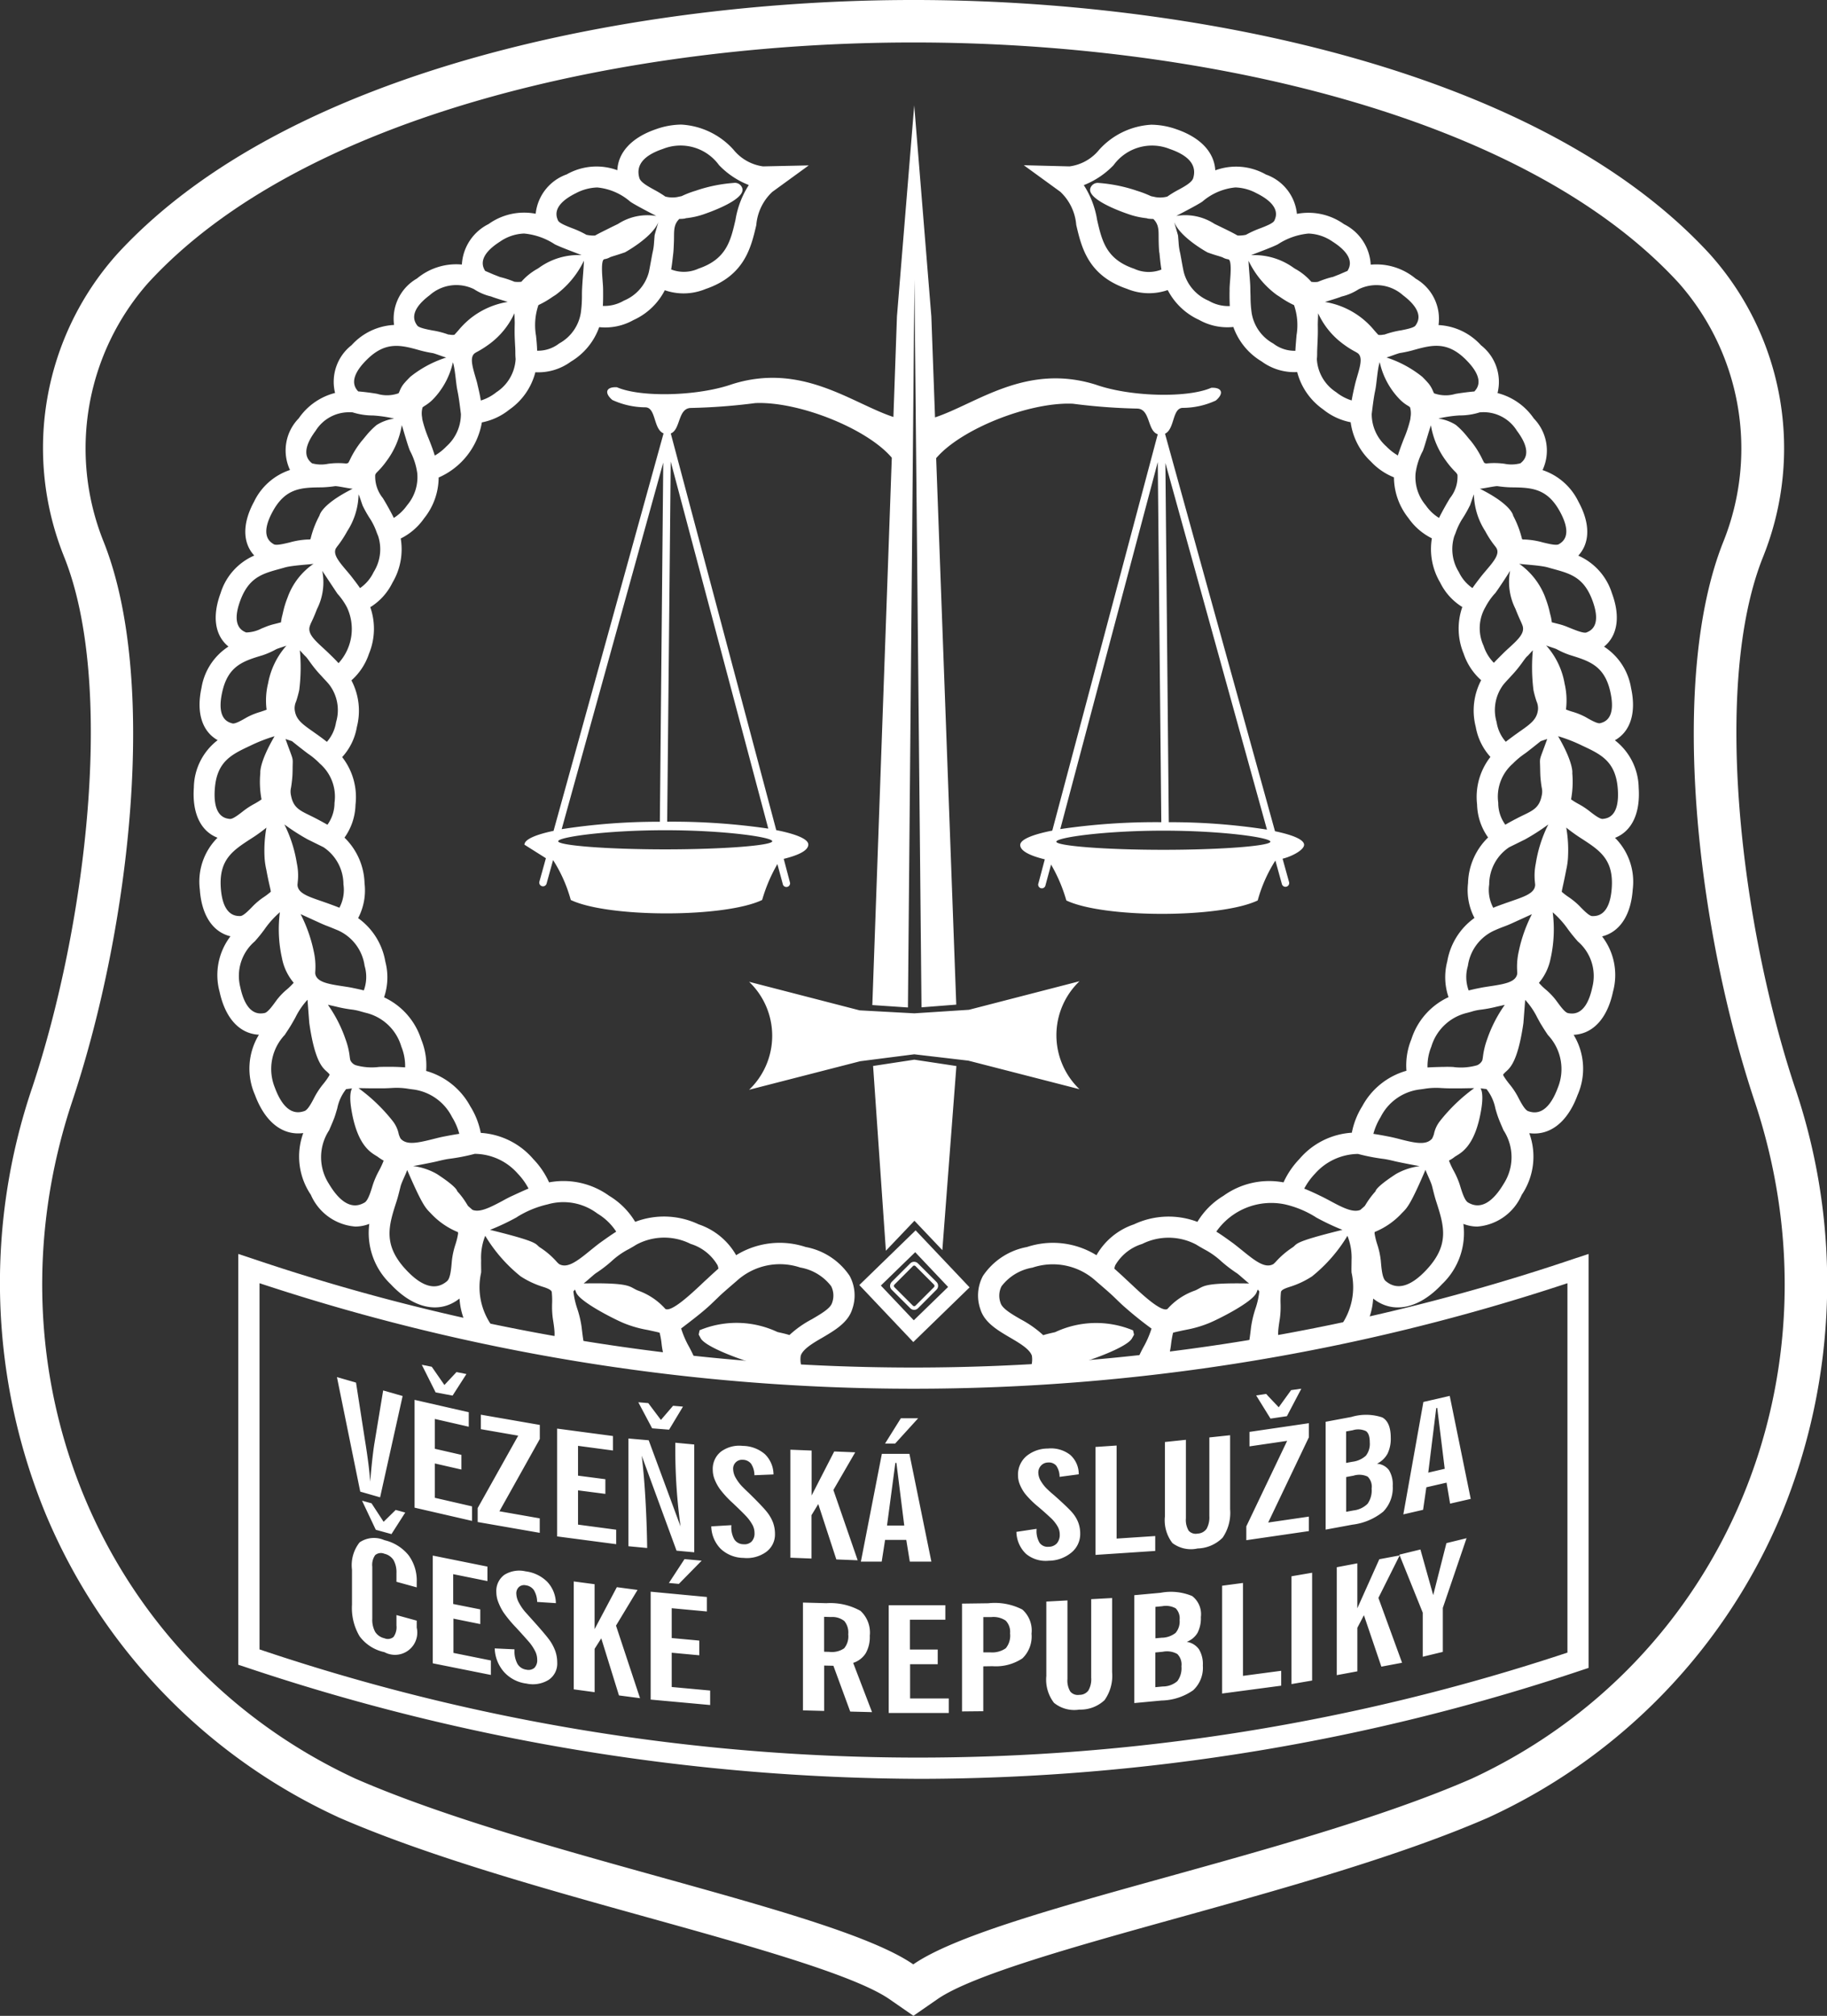 <svg xmlns="http://www.w3.org/2000/svg" viewBox="0 0 103.245 113.893"><rect x="0" y="0" width="103.245" height="113.893" fill="#333333" stroke="none"/><g fill="#FFF"><path d="M52.029 100.501a120.852 120.852 0 01-38.153-6.311l-.411-.136V70.846l.786.259a116.447 116.447 0 0074.734 0l.786-.259v23.388l-.411.136a118.189 118.189 0 01-37.331 6.131zm-37.363-7.313a116.41 116.41 0 0073.911.18V72.499a117.534 117.534 0 01-73.911 0v20.689z"/><path d="M45.683 78.101l-1.353-.088-.092-.236a3.227 3.227 0 01-.156-.507h-.06a5.795 5.795 0 01-1.425-.243c-.531-.144-2.71-.89-3-1.417l-.113-.209.051-.245a5.438 5.438 0 014.4.1c.279.064.5.112.675.172a5.946 5.946 0 011.269-.894c.511-.3 1.042-.607 1.138-.914a1.18 1.18 0 00-.048-.954 2.798 2.798 0 00-1.748-1.054 3.617 3.617 0 00-3.585.754c-.814.7-.87.754-1.1.978l-.375.359c-.443.419-1.062.89-1.669 1.353.113.363.265.714.453 1.045.154.286.292.58.411.882l.224.611-.986-.112c-.192-.02-.383-.044-.575-.068l-.247-.032-.18-.511a4.632 4.632 0 01-.208-.974 4.361 4.361 0 00-.108-.6c-.08-.028-.236-.06-.343-.084l-.2-.044c-.06-.012-.124-.028-.2-.04a6.46 6.46 0 01-1.285-.375c-.487-.2-2.475-1.19-2.69-1.732l-.064-.164c-.024.028-.048.052-.068.076a.108.108 0 00-.024.032c.04.336.115.666.224.986.113.338.194.685.243 1.038.044.379.092.77.168 1.138l.12.575-.966-.168-1.345-.24.411-.551c.148-.208.064-.734-.016-1.245a5.009 5.009 0 01-.04-.874 4.299 4.299 0 00-.02-.611c0-.04-.016-.124-.267-.228a2.482 2.482 0 00-.224-.08 5.038 5.038 0 01-1.269-.595 8.63 8.63 0 01-2-2.291 3.284 3.284 0 00-.232 1.389c-.008.275.008.511 0 .691a3.754 3.754 0 00.647 3.058l.79.906-1.928-.419-.088-.136a4.05 4.05 0 01-.643-1.944c-1.11.882-2.583.591-3.888-.81a3.995 3.995 0 01-1.21-3.409 2.18 2.18 0 01-.786.152 2.988 2.988 0 01-2.518-1.797 3.853 3.853 0 01-.427-3.485c-1.174.156-2.164-.627-2.73-2.156a3.679 3.679 0 01.224-3.4c-1.1-.056-1.9-.934-2.223-2.427a3.599 3.599 0 01.615-3.134c-1-.24-1.633-1.19-1.732-2.647a3.507 3.507 0 011-2.922c-.95-.367-1.441-1.385-1.337-2.834a3.434 3.434 0 011.345-2.678c-.878-.495-1.217-1.557-.914-2.954a3.428 3.428 0 011.525-2.335c-.766-.619-.934-1.7-.443-3.022a3.41 3.41 0 011.9-2.12c-.667-.723-.679-1.816-.008-3.05a3.466 3.466 0 012.028-1.784 2.59 2.59 0 01.491-2.914 3.56 3.56 0 012.056-1.438 2.624 2.624 0 01.934-2.7 3.47 3.47 0 012.4-1.142 2.615 2.615 0 011.293-2.623 3.467 3.467 0 012.539-.79 2.72 2.72 0 011.509-2.287 3.448 3.448 0 012.662-.583 2.65 2.65 0 011.752-2.223 3.412 3.412 0 012.862-.236c.048-1.018.822-1.856 2.2-2.323a4.363 4.363 0 011.417-.255 4.287 4.287 0 012.946 1.417 2.608 2.608 0 001.671.945l2.583-.056-2.064 1.5a2.885 2.885 0 00-.9 1.872c-.3 1.277-.667 2.862-2.87 3.613a3.244 3.244 0 01-2.3.068 3.703 3.703 0 01-1.772 1.685 3.25 3.25 0 01-1.936.4 3.715 3.715 0 01-1.6 1.948 3.113 3.113 0 01-2.008.6 3.684 3.684 0 01-1.465 2.108 3.565 3.565 0 01-1.557.726 4.176 4.176 0 01-2.443 3.114 3.702 3.702 0 01-.818 2.3 3.515 3.515 0 01-1.325 1.146 3.684 3.684 0 01-.467 2.495 3.357 3.357 0 01-1.253 1.385 3.69 3.69 0 01-.076 2.635 3.465 3.465 0 01-.99 1.5c.426.81.536 1.749.307 2.635a3.337 3.337 0 01-.83 1.7 3.67 3.67 0 01.754 2.686 3.339 3.339 0 01-.623 1.864 3.735 3.735 0 011.134 2.579 3.366 3.366 0 01-.363 1.968 3.807 3.807 0 011.537 2.455 3.486 3.486 0 01-.072 2.02 3.956 3.956 0 012.1 2.379c.231.563.327 1.173.279 1.78a4.102 4.102 0 012.495 2c.288.459.488.968.591 1.5a4.25 4.25 0 012.967 1.478c.372.384.674.83.894 1.317a4.416 4.416 0 013.393.758c.604.363 1.11.869 1.473 1.473a4.572 4.572 0 013.585.14 3.849 3.849 0 012.12 1.744 4.68 4.68 0 013.928-.463 3.831 3.831 0 012.487 1.633c.313.579.365 1.264.144 1.884-.236.758-1 1.2-1.677 1.6-.523.3-1.118.651-1.233 1.03-.046.311.014.628.172.9l.262.601zm-8.084-4.15c.339.2 1.453-.846 2-1.357.12-.116.24-.228.355-.331l.124-.116c.172-.16.343-.315.519-.471a.75.75 0 00-.048-.192 2.66 2.66 0 00-1.521-1.206 3.32 3.32 0 00-3.07.044c-.124.08-.271.164-.419.247a4.395 4.395 0 00-.994.7 7.563 7.563 0 01-.882.671c-.12.084-.551.479-.679.571 2.746-.048 2.547.192 3.062.4.597.21 1.132.567 1.553 1.04zm-14.589-7.85c-.068.224-.311.679-.375.934-.072.287-.144.587-.228.846-.439 1.361-.786 2.439.535 3.856.906.974 1.689 1.19 2.323.643.188-.164.232-.691.271-1.154.035-.311.102-.617.2-.914.065-.196.115-.396.148-.6a.24.24 0 00-.008-.1 4.312 4.312 0 01-1.473-1c-.316-.345-.447-.311-1.393-2.511zm4.686 3.385c2.89.711 2.515.794 2.822.994.343.221.654.486.926.79.046.054.097.103.152.148.455.255.99-.136 1.748-.758.2-.16.391-.319.579-.455.323-.232.611-.435.9-.619a3.272 3.272 0 00-1.062-1.022 3.195 3.195 0 00-2.814-.519 5.633 5.633 0 00-1.7.695l-.052.036c-.484.268-.985.504-1.499.708v.002zm-1-1.134c.4.16.942-.1 1.681-.495.2-.112.407-.22.6-.307.259-.12.567-.263.89-.4a3.732 3.732 0 00-.615-.85 3.266 3.266 0 00-2.423-1.11c-.489.129-.987.225-1.489.287-.224.036-.427.084-.639.136s-1.114.232-1.357.267a3.59 3.59 0 011.349.451c1.182.77 1.138.966 1.146.97.207.225.391.471.547.734l.064.1.246.217zm-7.137-6.818c-.25.317-.422.689-.5 1.086-.052.172-.1.347-.16.515-.092.247-.2.487-.3.723a2.776 2.776 0 00-.012 3.026c.97 1.629 1.752 1.2 2.008 1.062.2-.108.347-.587.475-1.01.093-.277.21-.544.351-.8.09-.165.17-.336.24-.511.008-.02.012-.036.02-.052a2.5 2.5 0 01-.296-.188c-.255-.208-1.182-.443-1.541-2.782-.136-.886.052-1.11.052-1.11l-.337.041zm.7-.056a9.78 9.78 0 011.928 1.852c.174.219.293.476.347.75.026.084.059.165.1.243.323.379.918.263 1.792.044.212-.052.419-.108.623-.148.267-.052.579-.112.906-.16a3.547 3.547 0 00-.411-.95 2.873 2.873 0 00-2.164-1.553c-.1-.012-.188-.024-.271-.036a4.032 4.032 0 00-.95-.052c-.355.02-.455.02-.667.02h-.475c-.087.001-.67-.011-.758-.01zm-2.882-4.994a4.238 4.238 0 00-.683 1c-.088.16-.176.315-.267.467-.108.176-.224.347-.335.519a2.8 2.8 0 00-.563 2.97c.619 1.677 1.409 1.417 1.673 1.333.2-.064.415-.483.607-.854a4.59 4.59 0 01.467-.687 3.9 3.9 0 00.319-.447.252.252 0 00.028-.084 1.442 1.442 0 00-.076-.084c-.208-.224-.723-.391-1.07-2.826l-.1-1.307zm4.579 3.788h.1c.247 0 .535.012.838.032a2.916 2.916 0 00-.216-1.178 2.752 2.752 0 00-1.992-1.9c-.1-.024-.188-.052-.267-.072a3.144 3.144 0 00-.507-.112 7.47 7.47 0 01-.926-.172l-.439-.1h-.016a7.653 7.653 0 011 1.96c.116.314.194.641.232.974.008.067.02.134.036.2.056.116.15.209.267.263l.028.012c.434.124.889.158 1.337.1.177-.004.353-.008.525-.007zm-6.139-8.734c-.335.29-.631.621-.882.986l-.076.1c-.148.2-.3.379-.459.559a2.57 2.57 0 00-.822 2.587c.351 1.645 1.118 1.509 1.369 1.465.184-.032.455-.411.675-.715.173-.23.373-.439.595-.623.135-.115.262-.239.379-.371-.008-.012-.02-.024-.028-.036a3.047 3.047 0 01-.639-1.385 7.435 7.435 0 01-.112-2.567zm1.17.108c.34.664.59 1.37.742 2.1.085.372.114.754.088 1.134a.865.865 0 000 .144c.088.443.659.563 1.521.691.2.032.407.06.591.1.212.044.423.088.631.14a2.2 2.2 0 00.044-1.389 2.58 2.58 0 00-1.5-2c-.24-.1-.423-.176-.579-.236a5.88 5.88 0 01-.371-.152l-1.138-.519a.07.07 0 00-.029-.013zm-1.932-4.886a9.027 9.027 0 01-.9.643c-1 .651-1.788 1.166-1.677 2.762s.858 1.593 1.106 1.589c.176-.008.487-.331.738-.591.181-.18.379-.342.591-.483.137-.091.267-.191.391-.3l-.016-.1c0-.024-.012-.056-.02-.092l-.012-.06c-.036-.16-.12-.511-.208-1a4.127 4.127 0 01-.1-.734 7.454 7.454 0 01.107-1.634zm1.72 2.02c.072.34.09.689.052 1.034l-.016.168c.008.515.687.695 1.553 1l.116.04c.228.084.463.168.7.263.215-.405.295-.868.228-1.321a2.525 2.525 0 00-1.13-2.1l-.89-.439a11.885 11.885 0 01-1.317-.846 7.57 7.57 0 01.704 2.201zm-.64-7.027c.479 1.349.407.942.4 1.685 0 .239-.012.4-.012.407a7.132 7.132 0 01-.076.651.972.972 0 000 .455c.128.667.475.83 1.046 1.11.12.06.247.12.375.188.207.108.419.224.635.347.261-.361.401-.796.4-1.241a2.469 2.469 0 00-.822-2.207 4.189 4.189 0 00-.683-.571 35.248 35.248 0 01-.898-.703l-.365-.121zm-.623-.156a8.862 8.862 0 00-1.361.531c-1.058.495-1.9.886-2.012 2.447-.116 1.585.607 1.665.846 1.693.168.02.511-.247.786-.463.189-.145.39-.274.6-.387.138-.075.271-.157.4-.247 0 0 0-.008.008-.008a5.35 5.35 0 01-.068-1.489c0-.017-.068-.583.802-2.073l-.001-.004zm1.433-4.854c.07.749.058 1.504-.036 2.251a6.815 6.815 0 01-.176.639.91.91 0 00-.08.463c.064.535.383.782.994 1.21l.283.2c.172.124.359.259.543.407.276-.314.456-.701.519-1.114a2.37 2.37 0 00-.4-2.136c-.132-.156-.24-.267-.307-.339a3.228 3.228 0 01-.1-.112c-.563-.583-.77-1-.934-1.142-.026-.019-.289-.31-.306-.327zm-.758-.267c-.1.048-.495.156-.6.216a4.46 4.46 0 01-.742.327c-1.1.331-1.964.595-2.291 2.1-.331 1.517.355 1.693.579 1.752.156.044.543-.184.826-.347.237-.125.485-.225.742-.3.132-.044.255-.084.367-.128l-.008-.044a4.085 4.085 0 01.092-1.457 4.403 4.403 0 011.035-2.119zm2.024-4.223a3.347 3.347 0 01-.3 2.164c-.12.315-.22.539-.3.707a1.817 1.817 0 00-.108.263c-.116.391.216.73.774 1.237.108.1.216.2.319.3.16.156.351.339.535.543a2.863 2.863 0 00.479-3.146 3.684 3.684 0 00-.535-.77c-.101-.144-.86-1.294-.864-1.298zm-.491-.4c-.128.036-1.19.084-1.621.208-1.1.319-1.976.419-2.515 1.856-.543 1.457.112 1.728.327 1.816.303-.007.601-.083.87-.224l.208-.084c.177-.073.36-.131.546-.174l.156-.04c.064-.016.132-.036.188-.048.016-.142.043-.282.08-.419.016-.068.032-.14.052-.22.059-.257.138-.509.236-.754a3.895 3.895 0 011.473-1.917zm2.543-3.92a3.97 3.97 0 01-.639 2.076 6.359 6.359 0 01-.531.818c-.041.05-.078.102-.112.156-.164.319.124.695.579 1.229.112.132.224.263.323.391.168.216.319.415.463.623.33-.228.594-.538.766-.9a2.42 2.42 0 00.259-2.036l-.072-.176a3.794 3.794 0 00-.355-.758 6.504 6.504 0 01-.443-.774c-.042-.093-.174-.528-.238-.649zm-.328-.322c-.112.012-.882-.16-1-.144-.246.037-.494.06-.742.068-1.146.012-2.052.02-2.786 1.369-.742 1.365-.136 1.724.064 1.844.14.084.575-.024.894-.1a4.475 4.475 0 011.054-.168h.068a.212.212 0 00.06-.02c.109-.465.28-.913.507-1.333.01-.016.09-.618 1.881-1.516zm2.77-3.585a4.633 4.633 0 01-.854 2.012 4.785 4.785 0 01-.555.651.397.397 0 00-.092.14c-.023.475.131.943.431 1.312.068.112.136.228.208.351.132.236.279.495.411.77a2.65 2.65 0 00.754-.719 2.443 2.443 0 00.571-1.812 3.77 3.77 0 00-.4-1.241c-.106-.211-.361-1.121-.469-1.464h-.005zm-2.938-.734a2.216 2.216 0 00-1.932 1.049c-.93 1.245-.379 1.689-.2 1.836.294.08.602.089.9.028a4.292 4.292 0 011.038-.016.622.622 0 00.112-.04l.08-.152c.179-.385.405-.747.671-1.078.132-.152.2-.243.259-.311.176-.217.372-.416.587-.595a2.53 2.53 0 01.99-.363 7.133 7.133 0 00-1.19-.176 3.811 3.811 0 01-1.166-.18c-.044.001-.096-.003-.144-.003l-.005.001zm4.1.411a7 7 0 00.355 1.074l.028.072c.108.271.224.571.319.89.242-.14.462-.313.655-.515a2.447 2.447 0 00.822-1.808v-.024c-.044-.363-.112-.91-.18-1.241l-.024-.12c-.08-.391-.116-1.15-.247-1.565a4.376 4.376 0 01-1.146 2.116 2.457 2.457 0 01-.435.339c-.048.032-.116.076-.132.092a1.191 1.191 0 00-.032.547l.017.143zm5.2-6a4.45 4.45 0 01-1.409 1.732 5.77 5.77 0 01-.651.419c-.07.034-.137.074-.2.12-.24.22-.136.651.048 1.285.048.164.1.327.132.483.064.271.136.571.184.886.32-.098.618-.257.878-.467a2.388 2.388 0 001.09-1.876 3.549 3.549 0 01-.016-.327c0-.092 0-.216-.016-.467-.024-.491-.032-.631-.02-1.182.006-.075-.014-.526-.018-.602l-.002-.004zm-8.822 4.411a13.013 13.013 0 011.067.136c.397.12.823.109 1.213-.032.016-.028.04-.084.06-.128.058-.152.14-.293.243-.419.112-.132.236-.259.359-.383a6.265 6.265 0 012.03-1.087c-.116-.024-.635-.228-.762-.251a6.905 6.905 0 01-.683-.144c-1.1-.311-1.976-.555-3.058.531-1.085 1.082-.634 1.601-.467 1.781l-.002-.004zm10.107-2.299a1.96 1.96 0 001.249-.411 2.405 2.405 0 001.221-1.728 6.67 6.67 0 00.064-.926c0-.136 0-.311.012-.5.008-.263.1-1.261.1-1.521a5.19 5.19 0 01-1.593 1.928l-.188.12c-.249.176-.514.33-.79.459a3.501 3.501 0 00-.136 1.732c.027.252.055.543.063.851l-.002-.004zm-5.017-.914c.028 0 .06 0 .088.008a.917.917 0 00.251.008c.064-.064.144-.156.232-.255.206-.249.436-.476.687-.679a4.546 4.546 0 012.1-.926c-.216-.068-.762-.232-.942-.307a2.972 2.972 0 01-.962-.411 2.267 2.267 0 00-2.511.343c-1.241.934-.838 1.517-.7 1.708.092.132.535.216.858.279.307.048.608.125.899.232zm8.734-1.617a2.18 2.18 0 001.19-.3 2.4 2.4 0 001.409-1.613c.032-.144.084-.435.132-.687.028-.16.056-.3.072-.391a3.14 3.14 0 00.088-.587c.008-.092.016-.216.032-.4 0-.044.2-.707.208-.75-.331.85-1.868 1.693-1.88 1.7-.4.136-.527.172-.615.2-.052.016-.092.028-.188.06-.016.008-.032.012-.04.016a.908.908 0 01-.327.112c-.188.044-.128.81-.1 1.174.016.2.032.391.032.567.001.284.005.591-.015.903l.002-.004zm-4.986-1.365c.126.016.253.016.379 0 .261-.298.571-.547.918-.738l.08-.052a3.79 3.79 0 012.407-.715c-.332-.132-1.232-.463-1.519-.613a3.79 3.79 0 00-1.732-.607c-.491.019-.967.18-1.369.463-1.309.838-.95 1.449-.83 1.649.152.064.3.128.447.192l.387.152c.284.069.561.16.83.273l.002-.004zm8.846-.695c.5.194 1.058.177 1.545-.048 1.573-.535 1.812-1.561 2.088-2.75a5.18 5.18 0 01.754-1.972 4.682 4.682 0 01-1.681-1.122 2.688 2.688 0 00-3.173-.918c-1.1.371-1.545.926-1.329 1.649.072.232.451.447.822.651.222.118.436.248.643.391.214.056.437.067.655.032l.267-.056c.258-.123.526-.226.8-.307l.068-.024a8.529 8.529 0 012.08-.415.435.435 0 01.479.3c.188.627-1.74 1.317-2.128 1.453-.343.123-.7.203-1.062.24a.249.249 0 01-.06.02 2.101 2.101 0 01-.307.02c-.363.355-.283.738-.307 1.317-.008.184-.012.375-.032.583-.036.313-.068.633-.124.96l.002-.004zm-4.778-1.956c.156.034.316.048.475.04.259-.148.583-.3.894-.459l.411-.2a3.034 3.034 0 012.156-.447c-.327-.172-1.2-.619-1.473-.81a3.32 3.32 0 00-1.864-.8 2.764 2.764 0 00-1.206.323c-1.393.691-1.1 1.337-1.006 1.549.072.148.491.311.8.431.28.103.551.23.811.377l.002-.004zm24.99 64.233c.158-.272.218-.589.172-.9-.116-.379-.711-.723-1.233-1.03-.679-.4-1.445-.838-1.677-1.6a2.339 2.339 0 01.144-1.884 3.831 3.831 0 012.487-1.633 4.676 4.676 0 013.928.463 3.849 3.849 0 012.12-1.744 4.593 4.593 0 013.585-.14 4.308 4.308 0 011.473-1.473 4.416 4.416 0 013.393-.758c.221-.486.524-.932.894-1.317a4.235 4.235 0 012.966-1.489 4.394 4.394 0 01.591-1.5 4.102 4.102 0 012.495-2 3.884 3.884 0 01.279-1.78 3.933 3.933 0 012.1-2.379 3.486 3.486 0 01-.072-2.02 3.8 3.8 0 011.537-2.455 3.399 3.399 0 01-.363-1.968 3.726 3.726 0 011.134-2.579 3.339 3.339 0 01-.623-1.864 3.67 3.67 0 01.754-2.686 3.405 3.405 0 01-.83-1.7 3.681 3.681 0 01.307-2.635 3.465 3.465 0 01-.99-1.5 3.69 3.69 0 01-.076-2.635 3.357 3.357 0 01-1.253-1.385 3.708 3.708 0 01-.467-2.495 3.515 3.515 0 01-1.325-1.146 3.729 3.729 0 01-.818-2.3 3.595 3.595 0 01-1.3-.89 3.72 3.72 0 01-1.146-2.223 3.523 3.523 0 01-1.557-.727 3.715 3.715 0 01-1.465-2.108 3.113 3.113 0 01-2.008-.6 3.715 3.715 0 01-1.6-1.948 3.258 3.258 0 01-1.936-.4 3.739 3.739 0 01-1.772-1.685 3.244 3.244 0 01-2.3-.068c-2.2-.75-2.571-2.335-2.87-3.613a2.885 2.885 0 00-.9-1.872l-2.064-1.5 2.585.066a2.591 2.591 0 001.673-.938 4.287 4.287 0 012.946-1.417c.483.006.962.092 1.417.255 1.369.467 2.144 1.305 2.2 2.323a3.412 3.412 0 012.862.236 2.64 2.64 0 011.752 2.223 3.466 3.466 0 012.662.583 2.723 2.723 0 011.509 2.287c.918-.085 1.831.2 2.539.79a2.615 2.615 0 011.293 2.623 3.47 3.47 0 012.4 1.142 2.624 2.624 0 01.934 2.7 3.554 3.554 0 012.052 1.437 2.6 2.6 0 01.491 2.914c.889.296 1.621.94 2.028 1.784.675 1.233.659 2.327-.008 3.05a3.44 3.44 0 011.9 2.12c.491 1.317.319 2.4-.443 3.022a3.44 3.44 0 011.525 2.335c.307 1.4-.036 2.463-.914 2.954a3.457 3.457 0 011.345 2.678c.1 1.445-.387 2.463-1.337 2.834a3.507 3.507 0 011 2.922c-.1 1.453-.738 2.4-1.732 2.647.687.89.914 2.051.615 3.134-.319 1.5-1.13 2.375-2.223 2.427a3.679 3.679 0 01.224 3.4c-.563 1.529-1.557 2.311-2.73 2.156a3.853 3.853 0 01-.427 3.485 2.985 2.985 0 01-2.511 1.792 2.18 2.18 0 01-.786-.152 3.981 3.981 0 01-1.209 3.409c-1.305 1.4-2.778 1.693-3.888.81a4.026 4.026 0 01-.643 1.944l-.088.136-1.928.419.79-.906c.65-.877.886-1.993.647-3.058-.012-.18 0-.415 0-.691a3.315 3.315 0 00-.232-1.389 8.698 8.698 0 01-2 2.291c-.393.257-.82.457-1.269.595-.084.028-.16.052-.224.08-.251.1-.263.188-.267.228a4.984 4.984 0 00-.02.611c.012.292-.001.584-.04.874-.08.511-.164 1.038-.016 1.245l.411.551-1.345.239-.966.168.12-.575c.076-.367.124-.758.168-1.138.051-.353.132-.7.244-1.038a4.56 4.56 0 00.224-.986.543.543 0 00-.092-.108l-.064.164c-.212.547-2.2 1.533-2.69 1.732a6.526 6.526 0 01-1.285.375c-.072.016-.14.028-.2.04l-.2.044c-.108.024-.259.056-.343.084a5.545 5.545 0 00-.108.6 4.761 4.761 0 01-.208.974l-.18.511-.247.032c-.192.024-.383.044-.575.068l-.986.112.224-.611c.118-.303.255-.597.411-.882.186-.329.337-.677.451-1.038a21.246 21.246 0 01-1.669-1.353c-.18-.168-.287-.275-.375-.359-.232-.224-.287-.279-1.1-.978a3.615 3.615 0 00-3.585-.754 2.778 2.778 0 00-1.748 1.054 1.18 1.18 0 00-.048.954c.1.311.627.619 1.138.914.46.242.886.543 1.269.894.176-.06.4-.108.675-.172a5.438 5.438 0 014.4-.1l.056.243-.116.208c-.291.527-2.471 1.273-3 1.417-.463.14-.942.222-1.425.243h-.06c-.04.172-.092.342-.156.507l-.092.236-1.353.088.257-.604zm9.385-4.587c.519-.212.315-.451 3.062-.4-.128-.092-.555-.483-.679-.571a7.974 7.974 0 01-.882-.671 4.539 4.539 0 00-.994-.7c-.144-.084-.3-.168-.419-.247a3.335 3.335 0 00-3.07-.044 2.66 2.66 0 00-1.521 1.206.75.75 0 00-.048.192c.176.156.347.311.519.471l.124.116.355.331c.543.511 1.657 1.557 2 1.357a3.714 3.714 0 011.553-1.04zm11.636-4.311a4.312 4.312 0 01-1.473 1 .19.19 0 00-.008.1c.034.204.083.404.148.6.098.297.165.603.2.914.04.467.084.994.271 1.154.635.547 1.417.331 2.323-.643 1.317-1.417.974-2.491.535-3.856-.084-.259-.156-.559-.228-.846-.064-.255-.3-.711-.375-.934-.945 2.209-1.082 2.175-1.393 2.509v.002zm-4.8.172l-.052-.036a5.633 5.633 0 00-1.7-.695 3.784 3.784 0 00-3.876 1.541c.3.184.579.387.9.619.188.136.383.3.579.455.762.623 1.293 1.014 1.748.758.054-.046.105-.095.152-.148.274-.302.585-.567.926-.79.307-.2-.068-.283 2.822-.994a13.626 13.626 0 01-1.501-.711l.002.001zm2.758-.635l.064-.1c.159-.261.342-.507.547-.734.008-.008-.036-.2 1.146-.97a3.59 3.59 0 011.349-.451c-.243-.04-1.142-.216-1.357-.267s-.415-.1-.639-.136c-.502-.062-1-.158-1.489-.287a3.292 3.292 0 00-2.423 1.11 3.84 3.84 0 00-.615.85c.327.132.631.271.89.4.2.092.4.2.6.307.738.4 1.277.655 1.681.495l.246-.217zm6.546-6.65s.188.224.052 1.11c-.363 2.339-1.285 2.575-1.541 2.782-.073.058-.15.108-.232.152a.805.805 0 01-.064.036c.008.016.012.036.02.052.07.175.15.346.24.511.142.255.26.523.351.8.128.423.275.9.475 1.01.255.14 1.038.567 2.008-1.062a2.776 2.776 0 00-.012-3.026c-.1-.236-.208-.475-.3-.723a7.01 7.01 0 01-.16-.515 2.547 2.547 0 00-.5-1.086l-.337-.041zm-1.118 0h-.475c-.212 0-.311 0-.667-.02a4.032 4.032 0 00-.95.052c-.084.012-.172.024-.271.036a2.865 2.865 0 00-2.164 1.553 3.547 3.547 0 00-.411.95c.327.048.639.108.906.16.2.04.411.092.623.148.87.224 1.469.339 1.792-.044.04-.078.073-.159.1-.243a1.75 1.75 0 01.347-.75 9.78 9.78 0 011.928-1.852c-.089-.003-.672.009-.758.01zm3.541-3.692c-.351 2.431-.862 2.6-1.07 2.826l-.076.084a.36.36 0 00.028.084c.097.155.204.305.319.447.178.213.334.443.467.687.192.371.411.79.607.854.259.084 1.054.343 1.673-1.333a2.8 2.8 0 00-.563-2.97c-.112-.168-.228-.339-.335-.519-.1-.152-.18-.311-.267-.467a4.238 4.238 0 00-.683-1l-.1 1.307zm-3.956 2.487c.448.058.903.024 1.337-.1l.028-.012a.572.572 0 00.267-.263c.016-.066.028-.133.036-.2.04-.332.118-.659.232-.974a7.653 7.653 0 011-1.96h-.016l-.439.1a7.47 7.47 0 01-.926.172 2.75 2.75 0 00-.507.112c-.084.024-.176.048-.267.072a2.77 2.77 0 00-1.992 1.9 2.916 2.916 0 00-.216 1.178c.3-.02.591-.024.838-.032h.1c.168-.007.348-.003.524.005l.001.002zm5.5-6.175a3.017 3.017 0 01-.639 1.385c-.008.012-.02.024-.028.036.116.133.243.258.379.371.221.185.42.394.595.623.22.3.491.683.675.715.251.044 1.018.18 1.369-1.465a2.57 2.57 0 00-.822-2.587c-.156-.18-.311-.363-.459-.559l-.076-.1a5.202 5.202 0 00-.882-.986c.11.855.073 1.722-.109 2.565l-.003.002zm-1.094-2.447l-1.138.519c-.116.052-.232.1-.371.152s-.339.128-.579.236a2.582 2.582 0 00-1.5 2 2.2 2.2 0 00.044 1.389c.208-.052.419-.1.631-.14.188-.04.387-.068.591-.1.862-.128 1.433-.243 1.521-.691a.865.865 0 000-.144c-.026-.38.003-.762.088-1.134.152-.73.402-1.436.742-2.1-.002-.001-.014.003-.026.011l-.003.002zm2.072-3.265a4.127 4.127 0 01-.1.734c-.092.483-.172.838-.208 1l-.012.06c-.008.036-.016.068-.02.092l-.016.1c.124.109.254.209.391.3.211.143.409.304.591.483.251.259.563.583.738.591.247 0 .994.012 1.106-1.589s-.671-2.117-1.671-2.768a9.49 9.49 0 01-.9-.643c.095.54.128 1.09.1 1.638l.001.002zm-1.118-1.816c-.42.31-.86.593-1.317.846l-.89.439a2.525 2.525 0 00-1.13 2.1c-.067.453.013.916.228 1.321.236-.1.471-.18.7-.263l.116-.04c.866-.307 1.545-.487 1.553-1l-.016-.168a3.419 3.419 0 01.052-1.034c.121-.767.359-1.51.707-2.204l-.003.003zm-.423-4.71c-.128.1-.335.271-.81.639a3.223 3.223 0 01-.088.064 4.496 4.496 0 00-.683.571 2.48 2.48 0 00-.822 2.207 2.08 2.08 0 00.4 1.241c.212-.124.427-.24.635-.347.128-.068.251-.128.375-.188.571-.275.918-.443 1.046-1.11a.972.972 0 000-.455 7.086 7.086 0 01-.076-.651c0-.008-.008-.168-.012-.407-.012-.742-.084-.331.4-1.685l-.365.121zm1.78 1.8c.045.497.022.998-.068 1.489l.008.008c.129.09.262.172.4.247.21.113.411.242.6.387.275.216.619.483.786.463.24-.028.962-.1.846-1.693-.116-1.561-.95-1.952-2.012-2.447a8.722 8.722 0 00-1.361-.531c.872 1.496.805 2.062.805 2.078l-.004-.001zm-2.535-6.606c-.168.14-.375.559-.934 1.142-.02.024-.052.06-.1.112-.068.072-.176.184-.307.339a2.39 2.39 0 00-.4 2.136c.062.414.242.801.519 1.114.188-.148.375-.283.543-.407.1-.068.188-.136.283-.2.611-.427.934-.675.994-1.209a.955.955 0 00-.08-.463 5.645 5.645 0 01-.176-.639 10.588 10.588 0 01-.036-2.251c-.023.02-.282.311-.302.327l-.004-.001zm2.092 1.517c.116.476.147.97.092 1.457l-.008.044c.12.049.242.092.367.128.257.074.506.175.742.3.283.164.675.387.826.347.224-.06.91-.236.579-1.752-.327-1.5-1.194-1.76-2.291-2.1a4.46 4.46 0 01-.742-.327c-.108-.056-.5-.164-.6-.216a4.328 4.328 0 011.038 2.12l-.003-.001zm-3.932-5.05c-.211.233-.39.492-.535.77a2.372 2.372 0 00-.1 2.187c.115.36.314.688.579.958.188-.2.375-.383.535-.543.1-.1.208-.2.319-.3.559-.507.89-.842.774-1.237a2.504 2.504 0 00-.108-.263c-.076-.168-.176-.387-.3-.707a3.38 3.38 0 01-.3-2.164c.01.023-.749 1.173-.86 1.3l-.004-.001zm2.85.232c.096.246.175.498.236.754.016.084.036.156.052.22.038.137.065.277.08.419.056.016.128.032.188.048l.156.04c.185.044.367.103.543.176l.208.084c.3.12.719.287.87.224.216-.088.87-.359.327-1.816-.535-1.437-1.413-1.537-2.515-1.856-.431-.124-1.493-.172-1.621-.208a4.098 4.098 0 011.48 1.916l-.004-.001zm-4.271-5.185a6.97 6.97 0 01-.443.774 3.794 3.794 0 00-.355.758l-.072.176a2.45 2.45 0 00.259 2.036c.171.363.435.673.766.9.144-.208.3-.411.463-.623.1-.128.212-.259.323-.391.459-.535.746-.91.579-1.229a1.14 1.14 0 00-.112-.156 5.428 5.428 0 01-.531-.818 3.987 3.987 0 01-.639-2.076c-.055.123-.191.558-.234.65l-.004-.001zm2.451.547c.224.421.395.869.507 1.333.019.01.039.016.06.02h.068c.357.014.711.07 1.054.168.319.076.754.184.894.1.2-.12.81-.479.064-1.844-.734-1.345-1.641-1.357-2.786-1.369a6.373 6.373 0 01-.742-.068c-.12-.016-.89.156-1 .144 1.797.898 1.877 1.5 1.886 1.516h-.005zm-5.109-3.636a3.77 3.77 0 00-.4 1.241 2.453 2.453 0 00.571 1.812c.198.29.455.535.754.719.132-.275.279-.535.411-.77.072-.124.14-.24.208-.351.299-.37.45-.838.423-1.313a.522.522 0 00-.092-.14c-.204-.2-.39-.418-.555-.651a4.633 4.633 0 01-.854-2.012c-.12.343-.371 1.253-.463 1.465h-.003zm3.245-2.2a3.69 3.69 0 01-1.166.18 7.03 7.03 0 00-1.19.176c.352.049.69.173.99.363.214.18.41.379.587.595.056.068.128.16.259.311.266.331.492.693.671 1.078l.08.152a.405.405 0 00.112.04 4.292 4.292 0 011.038.016c.298.061.606.052.9-.028.18-.148.734-.591-.2-1.836a2.218 2.218 0 00-1.936-1.05c-.042.003-.094.007-.142.007l-.003-.004zm-3.928.263a1.25 1.25 0 00-.032-.547 1.005 1.005 0 00-.132-.092 2.165 2.165 0 01-.435-.339 4.34 4.34 0 01-1.146-2.116c-.132.415-.168 1.174-.247 1.565l-.024.12c-.068.327-.136.878-.18 1.241v.024a2.43 2.43 0 00.822 1.808c.194.201.414.374.655.515.1-.319.212-.615.319-.89l.028-.072a6.56 6.56 0 00.355-1.074l.017-.143zm-5.245-5.249c.012.551 0 .691-.02 1.182-.012.251-.016.375-.016.467 0 .112 0 .176-.016.327a2.381 2.381 0 001.09 1.876c.261.209.559.368.878.467.052-.315.12-.611.184-.886.036-.156.084-.319.132-.483.188-.635.291-1.066.048-1.285a1.629 1.629 0 00-.2-.12 5.115 5.115 0 01-.651-.419 4.45 4.45 0 01-1.409-1.732c.003.084-.021.535-.017.611l-.003-.005zm8.383 2.028c-1.082-1.086-1.956-.842-3.058-.531a6.905 6.905 0 01-.683.144c-.128.024-.647.228-.762.251a6.312 6.312 0 012.028 1.094c.124.124.247.251.359.383.101.127.183.268.243.419.02.044.044.1.06.128.39.141.816.152 1.213.032.124-.02.247-.04.367-.056.228-.032.459-.06.7-.08.163-.179.618-.698-.464-1.779l-.003-.005zm-9.588-1.361a3.455 3.455 0 00-.136-1.732 5.144 5.144 0 01-.79-.459l-.188-.12a5.156 5.156 0 01-1.593-1.928c0 .259.1 1.253.1 1.521 0 .188.008.363.012.5 0 .31.021.619.064.926a2.405 2.405 0 001.221 1.728 1.97 1.97 0 001.249.411c.016-.308.044-.599.064-.847h-.003zm5.868-.3c.323-.064.766-.148.858-.279.132-.192.539-.77-.7-1.708a2.267 2.267 0 00-2.511-.343c-.295.191-.62.33-.962.411-.18.076-.727.24-.942.307a4.546 4.546 0 012.787 1.605c.088.1.168.192.232.255a.783.783 0 00.251-.008.654.654 0 01.088-.008c.293-.104.595-.183.902-.235l-.003.003zm-9.648-2.279c0-.172.016-.367.032-.567.028-.367.088-1.13-.1-1.174a.908.908 0 01-.327-.112c-.014-.004-.027-.01-.04-.016l-.188-.06a9.177 9.177 0 01-.615-.2c-.012 0-1.549-.846-1.88-1.7 0 .044.2.7.208.75l.032.4c.011.198.04.395.088.587.016.088.044.232.072.391.044.251.1.543.132.687a2.425 2.425 0 001.409 1.613c.36.212.773.316 1.19.3a12.556 12.556 0 01-.01-.902l-.003.003zm5.828-.742l.387-.152c.148-.064.3-.132.447-.192.12-.2.479-.81-.83-1.649a2.54 2.54 0 00-1.369-.463 3.801 3.801 0 00-1.732.607c-.283.152-1.186.483-1.517.615a3.803 3.803 0 012.407.715l.08.052c.347.189.658.439.918.738.126.02.253.02.379 0 .269-.114.546-.206.829-.275l.001.004zm-9.8-1.381c-.02-.208-.028-.4-.032-.583-.02-.579.06-.962-.307-1.317a2.101 2.101 0 01-.307-.02.249.249 0 01-.06-.02 4.553 4.553 0 01-1.062-.24c-.387-.132-2.315-.822-2.128-1.453a.443.443 0 01.479-.3 8.731 8.731 0 012.08.415l.068.024c.274.083.541.186.8.307l.267.056c.218.035.441.024.655-.032.206-.144.421-.275.643-.391.371-.2.75-.419.822-.651.216-.719-.232-1.273-1.329-1.649a2.688 2.688 0 00-3.173.918 4.74 4.74 0 01-1.681 1.126c.386.597.643 1.269.754 1.972.275 1.19.515 2.215 2.088 2.75a1.961 1.961 0 001.545.048c-.055-.329-.083-.649-.115-.964l-.007.004zm5.712-1.373c.307-.12.727-.283.79-.431.1-.212.387-.858-1.006-1.549a2.684 2.684 0 00-1.197-.327 3.346 3.346 0 00-1.864.8c-.275.188-1.15.639-1.473.81a3.034 3.034 0 012.156.447l.411.2c.315.152.639.311.894.459.159.008.319-.006.475-.04.264-.145.538-.27.821-.373l-.007.004z"/><path fill-rule="evenodd" clip-rule="evenodd" d="M37.703 46.424l.2-20.346 5.513 20.737a37.463 37.463 0 00-5.708-.391h-.005zm-6.854 2.064l-.367 1.321a.21.21 0 10.406.112l.367-1.329a8.21 8.21 0 011 2.255c2.116 1.01 8.7 1.01 10.814 0 .204-.709.493-1.39.862-2.028l.315 1.166a.209.209 0 00.4-.108l-.357-1.353c.862-.212 1.389-.479 1.389-.81 0-.307-.683-.591-1.812-.814l-5.96-22.41c.563-.22.391-1.429 1.138-1.441a33.759 33.759 0 003.636-.275c2.443-.108 6.315 1.433 7.716 3.086l-1.1 30.924 2.012.136.367-41.131.4 41.123 1.964-.152-1.136-30.873c1.4-1.653 5.273-3.185 7.72-3.078 1.206.157 2.42.249 3.636.275.758.012.567 1.261 1.166 1.449l-5.96 22.394c-1.134.224-1.812.507-1.812.814 0 .327.527.6 1.389.81l-.359 1.353a.208.208 0 10.399.108l.315-1.166c.371.638.66 1.319.862 2.028 2.112 1.01 8.7 1.01 10.814 0a8.21 8.21 0 011-2.255l.367 1.329a.21.21 0 00.406-.112l-.367-1.321c.439-.1 1.2-.459 1.217-.782 0-.291-.615-.555-1.645-.77l-6.215-22.458c.555-.267.4-1.437.994-1.461a4.47 4.47 0 001.876-.415c.483-.407.347-.754-.259-.719-1.357.591-4.583.507-6.519-.176-3.944-1.237-6.73 1.066-9.089 1.848l-.208-5.7-.968-11.93-.976 11.927-.2 5.68c-2.359-.778-5.161-3.094-9.105-1.856-1.94.683-5.165.762-6.519.176-.607-.036-.738.311-.259.719a4.536 4.536 0 001.876.415c.6.024.435 1.229 1.018 1.473l-6.216 22.456c-1.03.216-1.645.487-1.645.782m2.103-.878a35.669 35.669 0 015.549-.419l.192-20.294-5.74 20.713h-.001zm5.852.06c-3.333 0-6.048.387-6.048.623s2.718.459 6.048.459 6.048-.224 6.048-.459-2.714-.623-6.048-.623zm14.15 22.607l3.05 3.221-3.181 3.09-3.05-3.221 3.181-3.09zm-1.352 2.914l1.046-1.046a.308.308 0 01.436-.003l.003.003 1.046 1.046a.308.308 0 01.003.436l-.003.003-1.043 1.046a.308.308 0 01-.436.003l-.003-.003-1.049-1.046a.308.308 0 01-.092-.22.346.346 0 01.092-.22v.001zm1.2-.894l-1.046 1.046a.096.096 0 00-.028.072.096.096 0 00.028.072l1.046 1.045a.096.096 0 00.072.028.096.096 0 00.072-.028l1.046-1.046a.096.096 0 00.028-.072.096.096 0 00-.028-.072l-1.046-1.046a.096.096 0 00-.072-.028.077.077 0 00-.072.029zm.128-.786l1.86 1.964-1.94 1.884-1.86-1.964 1.94-1.884zm2.327-10.518l-2.375-.359-2.331.355.723 10.438 1.613-1.693 1.577 1.661.794-10.4-.001-.002zm-2.379-.663l-3.054.391-6.279 1.613a4.218 4.218 0 000-6.1l6.247 1.613 3.086.168 3.09-.2 6.247-1.613a4.218 4.218 0 000 6.1l-6.279-1.613-3.058-.359zm13.96-13.114l-.2-20.346-5.509 20.736a36.962 36.962 0 015.709-.39zm5.972.419a35.669 35.669 0 00-5.549-.419l-.192-20.294 5.74 20.713h.001zm-5.856.06c3.333 0 6.048.387 6.048.623s-2.718.459-6.048.459-6.048-.224-6.048-.459 2.718-.623 6.048-.623z"/><path d="M51.666 2.4c16.071 0 34.477 4.063 43.211 13.6a14.132 14.132 0 012.531 14.554c-3.126 7.755-1.553 21.746 1.74 31.646 5.141 15.384-1.661 31.647-15.979 38.289-10.071 4.4-27.092 7.409-31.559 10.494-4.467-3.086-21.468-6.1-31.539-10.5C5.749 93.838-1.049 77.58 4.092 62.192 7.386 52.3 8.958 38.3 5.833 30.549a14.13 14.13 0 012.53-14.554C17.102 6.455 35.515 2.4 51.586 2.4h.08m0-2.4h-.08C36.202 0 16.311 3.776 6.602 14.374l-.028.032-.028.032a16.422 16.422 0 00-2.957 16.933l.012.036.016.036c2.914 7.225 1.249 20.845-1.792 29.99a34.29 34.29 0 00.754 24.1 32.734 32.734 0 0016.49 17.113l.024.012.024.012c5.01 2.191 11.668 4.044 17.54 5.676 5.712 1.589 11.616 3.233 13.6 4.6l1.361.942 1.361-.942c1.98-1.369 7.884-3.006 13.6-4.595 5.88-1.633 12.546-3.485 17.56-5.676l.024-.012.024-.012a32.745 32.745 0 0016.49-17.113 34.346 34.346 0 00.754-24.106c-3.042-9.145-4.7-22.761-1.792-29.986l.016-.036.012-.036a16.425 16.425 0 00-2.965-16.928l-.028-.032-.028-.032C86.933 3.78 67.046 0 51.67 0h-.004z"/><path d="M20.358 84.274l-1.317-6.47 1.078.311.511 3.289c.08.487.14.918.188 1.289s.08.711.1 1.018c.036-.415.072-.806.112-1.174s.08-.691.128-.986l.495-2.994 1.1.315-1.273 5.724-1.122-.322zm3.07.906v-6.091l3.062.7v.818l-1.916-.439v1.685l1.5.343v.83l-1.5-.343v1.94l2.1.483v.821l-3.241-.746-.005-.001zm3.565.806v-.782l2.291-4.092-2.112-.367v-.818l3.333.579v.794l-2.283 4.084 2.279.4v.818l-3.509-.611.001-.005zm4.491.818v-6.091l3.153.419v.818l-1.972-.263v1.685l1.545.2v.83l-1.545-.2v1.936l2.156.287v.818l-3.337-.439zm4.028.559v-6.091l1.146.1 1.8 4.87a31.872 31.872 0 01-.296-4.284v-.447l1.07.1v6.091l-1-.092-1.968-5.365c.1.838.168 1.688.216 2.559s.08 1.752.092 2.655l-1.062-.1.002.004zm4.678-1.126l1.138-.068v.052a1.38 1.38 0 00.168.75.613.613 0 00.515.275.566.566 0 00.463-.152.664.664 0 00.164-.491.96.96 0 00-.112-.443 2.396 2.396 0 00-.347-.483c-.148-.16-.403-.411-.766-.754a5.638 5.638 0 01-.723-.782 2.53 2.53 0 01-.311-.571 1.465 1.465 0 01-.1-.515c-.022-.4.148-.786.459-1.038a1.74 1.74 0 011.233-.327c.458.003.9.167 1.249.463.312.302.489.716.491 1.15l-1.078.044c0-.229-.065-.454-.188-.647a.601.601 0 00-.475-.224.5.5 0 00-.539.54c.009.174.061.343.152.491.114.2.257.383.423.543.068.068.172.172.311.3.491.483.822.826.99 1.034.154.183.278.389.367.611.08.211.12.434.12.659a1.22 1.22 0 01-.495 1.026 1.863 1.863 0 01-1.281.339 1.912 1.912 0 01-1.285-.507 1.87 1.87 0 01-.539-1.273l-.004-.002zm4.475 1.768v-6.1l1.2.048v2.539l1.277-2.487 1.186.048-1.233 2.128 1.373 3.972-1.206-.048-1.021-3.128-.383.627v2.451l-1.2-.048.007-.002zm5.461-1.816h.974l-.443-3.537h-.06l-.471 3.537zm-1.477 2.04l1.186-6.091h1.557l1.241 6.091h-1.219l-.2-1.229h-1.197l-.192 1.229h-1.176zm2.259-8.1h.978l-1.3 1.429h-.571l.893-1.429zm6.527 6.419l1.142-.172v.052c-.018.256.041.511.168.734a.56.56 0 00.515.228.63.63 0 00.463-.192.74.74 0 00.164-.507.906.906 0 00-.112-.435 2.11 2.11 0 00-.347-.451 18.294 18.294 0 00-.766-.683 5.198 5.198 0 01-.723-.715 2.323 2.323 0 01-.311-.543 1.384 1.384 0 01-.1-.5 1.378 1.378 0 01.459-1.082 1.9 1.9 0 011.233-.443 1.77 1.77 0 011.249.351c.318.278.498.683.491 1.106l-1.082.144a1.117 1.117 0 00-.188-.631.55.55 0 00-.475-.18.54.54 0 00-.387.176.571.571 0 00-.152.411c.008.169.06.333.152.475.114.19.257.36.423.507.067.067.17.158.311.275.491.435.822.75.994.942.156.17.28.366.367.579.081.207.122.428.12.651.007.416-.177.812-.5 1.074a2.028 2.028 0 01-1.281.459 1.74 1.74 0 01-1.285-.391 1.77 1.77 0 01-.539-1.237l-.003-.002zm4.471 1.293V81.75l1.194-.08v5.257l2.183-.144v.842l-3.377.224v-.008zm3.924-2.184V81.47l1.186-.124v4.435c-.022.244.033.488.156.7a.533.533 0 00.507.164.65.65 0 00.507-.271 1.35 1.35 0 00.155-.727v-4.435l1.174-.124v4.187a2.476 2.476 0 01-.423 1.6 2.067 2.067 0 01-1.413.611 1.737 1.737 0 01-1.425-.307 2.108 2.108 0 01-.423-1.517l-.001-.005zm4.6 1.361v-.782l2.307-4.83-2.128.311v-.818l3.357-.491v.794l-2.3 4.818 2.3-.335v.818l-3.536.515zm.555-8.179l.563-.084.715.754.711-.962.563-.084-.814 1.549-.926.136-.81-1.309h-.002zm5.089 3.812l.347-.064c.285-.032.553-.152.766-.343.164-.214.243-.481.22-.75 0-.327-.072-.539-.216-.639a1.035 1.035 0 00-.75-.048l-.371.068v1.776h.004zm0 2.762l.411-.076c.302-.033.584-.166.8-.379a1.32 1.32 0 00.228-.858.789.789 0 00-.228-.675 1.101 1.101 0 00-.8-.052l-.411.076v1.964zm-1.162 1v-6.086l1.453-.271a2.892 2.892 0 011.744.024c.319.172.483.555.483 1.146.014.314-.05.626-.184.91-.137.243-.344.44-.595.563a.914.914 0 01.675.355c.162.271.237.585.216.9a1.922 1.922 0 01-.535 1.449c-.5.406-1.105.662-1.744.738l-1.513.279v-.007zm5.8-3.213l.93-.216-.423-3.441-.056.012-.451 3.644v.001zm-1.409 2.363l1.134-6.355 1.489-.343 1.186 5.82-1.166.267-.2-1.186-1.142.263-.184 1.273-1.122.259.005.002zM23.55 91.958a1.259 1.259 0 01-1.828 1.385 2.353 2.353 0 01-1.4-.894 3.134 3.134 0 01-.431-1.784v-1.98a2.075 2.075 0 01.431-1.545c.414-.28.943-.327 1.4-.124a2.48 2.48 0 011.365.85c.321.439.484.974.463 1.517v.3l-1.146-.315v-.483a1.418 1.418 0 00-.164-.742.834.834 0 00-.519-.359.5.5 0 00-.519.076.958.958 0 00-.164.655v2.942c-.014.258.043.514.164.742a.834.834 0 00.519.359.5.5 0 00.519-.076.958.958 0 00.164-.655v-.579l1.146.315v.395zm-3.094-7.173l.539.148.683 1.046.683-.671.539.148-.778 1.217-.886-.244-.778-1.645-.002.001zm4 9.185v-6.083l3.09.623v.818l-1.936-.391v1.685l1.531.305v.83l-1.517-.307v1.936l2.116.427v.818l-3.269-.655-.015-.006zm3.5-.838l1.118.052v.052c-.014.267.044.533.168.77.108.18.292.3.5.327a.528.528 0 00.455-.1.619.619 0 00.16-.475 1.071 1.071 0 00-.108-.455 2.694 2.694 0 00-.339-.519 44.28 44.28 0 00-.75-.834 7.115 7.115 0 01-.711-.858 3.144 3.144 0 01-.3-.6 1.556 1.556 0 01-.1-.523 1.13 1.13 0 01.447-.99c.36-.226.795-.298 1.209-.2.463.056.895.265 1.225.595.304.327.476.754.483 1.2l-1.058-.068a1.336 1.336 0 00-.184-.667.662.662 0 00-.467-.275.433.433 0 00-.379.1.481.481 0 00-.148.379c.008.178.059.352.148.507.112.213.251.411.415.587l.3.335c.483.535.806.914.974 1.138.151.198.271.418.359.651.078.216.117.445.116.675a1.1 1.1 0 01-.487.974 1.699 1.699 0 01-1.253.208 2.041 2.041 0 01-1.257-.643 2.12 2.12 0 01-.535-1.341l-.001-.002zm4.467 2.307v-6.091l1.178.156v2.539l1.257-2.371 1.17.156-1.217 2.016 1.357 4.1-1.19-.156-1-3.225-.375.591v2.451l-1.178-.16-.002-.006zm4.347.567v-6.079l3.177.3v.818l-1.988-.184v1.685l1.557.144v.83l-1.557-.144v1.936l2.172.2v.818l-3.361-.307v-.017zm1.912-7.92l.97.088-1.289 1.313-.563-.052.882-1.349zm7.888 5.233l.287.008a1.23 1.23 0 00.846-.2 1.06 1.06 0 00.232-.794 1.02 1.02 0 00-.22-.746 1.085 1.085 0 00-.754-.228l-.391-.012v1.98-.008zm-1.194 3.313v-6.091l1.321.036a3.501 3.501 0 011.932.435c.386.359.58.88.523 1.405.017.343-.062.685-.228.986-.166.26-.417.453-.711.547l1.066 2.782-1.233-.032-.95-2.587-.523-.012v2.563l-1.2-.032h.003zm4.846.152v-6.091h3.2v.818h-2v1.684h1.569v.83H51.43v1.936h2.187v.818h-3.384l-.011.005zm4.143-.092v-6.091l1.485-.02a3.41 3.41 0 011.924.355c.385.343.579.853.519 1.365a1.719 1.719 0 01-.515 1.393 2.7 2.7 0 01-1.689.443l-.523.008v2.535l-1.201.012zm1.194-3.337h.4c.311.027.621-.055.878-.232.191-.236.279-.54.243-.842a.913.913 0 00-.247-.719 1.239 1.239 0 00-.818-.2h-.447v2l-.009-.007zm3.569 1.317v-4.187l1.194-.064v4.435c-.022.248.034.497.16.711a.546.546 0 00.511.188c.2.007.39-.084.511-.244.125-.22.181-.473.16-.726V90.35l1.182-.064v4.187a2.37 2.37 0 01-.427 1.581 1.984 1.984 0 01-1.425.535 1.816 1.816 0 01-1.433-.383 2.148 2.148 0 01-.431-1.533l-.002-.001zm6.163-2.112l.359-.032c.283-.001.558-.097.782-.271a.988.988 0 00.228-.73.806.806 0 00-.22-.659 1.14 1.14 0 00-.766-.12l-.379.036v1.776h-.004zm0 2.762l.423-.04c.3.002.59-.105.818-.3.178-.241.26-.54.232-.838a.84.84 0 00-.232-.695 1.183 1.183 0 00-.822-.128l-.423.04v1.966l.004-.005zm-1.19.894v-6.091l1.485-.136c.6-.115 1.22-.051 1.784.184.364.281.551.734.491 1.19.015.308-.05.614-.188.89-.14.233-.356.412-.611.507.277.041.526.192.691.419.163.277.24.597.22.918a1.732 1.732 0 01-.547 1.4 3.228 3.228 0 01-1.784.579l-1.541.144v-.004zm4.962-.535V89.59l1.178-.156v5.249l2.16-.287v.842l-3.337.443h-.001zm5.086-.734l-1.166.2v-6.091l1.166-.2v6.091zm1.393-.311v-6.091l1.162-.22v2.539l1.241-2.77 1.15-.216-1.2 2.4 1.337 3.664-1.17.22-.986-2.906-.371.711v2.46l-1.166.216.003-.007zm4.858-1.034v-2.491l-1.321-3.277 1.19-.291.723 2.579.746-2.938 1.138-.279-1.341 3.936v2.487l-1.135.274zM71 78.844l.563-.08.683.766.715-.99.563-.08-.782 1.517-.958.128-.782-1.261H71zm-44.64-1.213l-.563-.112-.683.73-.715-1.03-.563-.112.782 1.561.958.18.782-1.217h.002zm12.239 1.84l-.563-.048-.687.8-.715-.95-.563-.048.782 1.473.958.076.786-1.305.002.002z"/></g></svg>